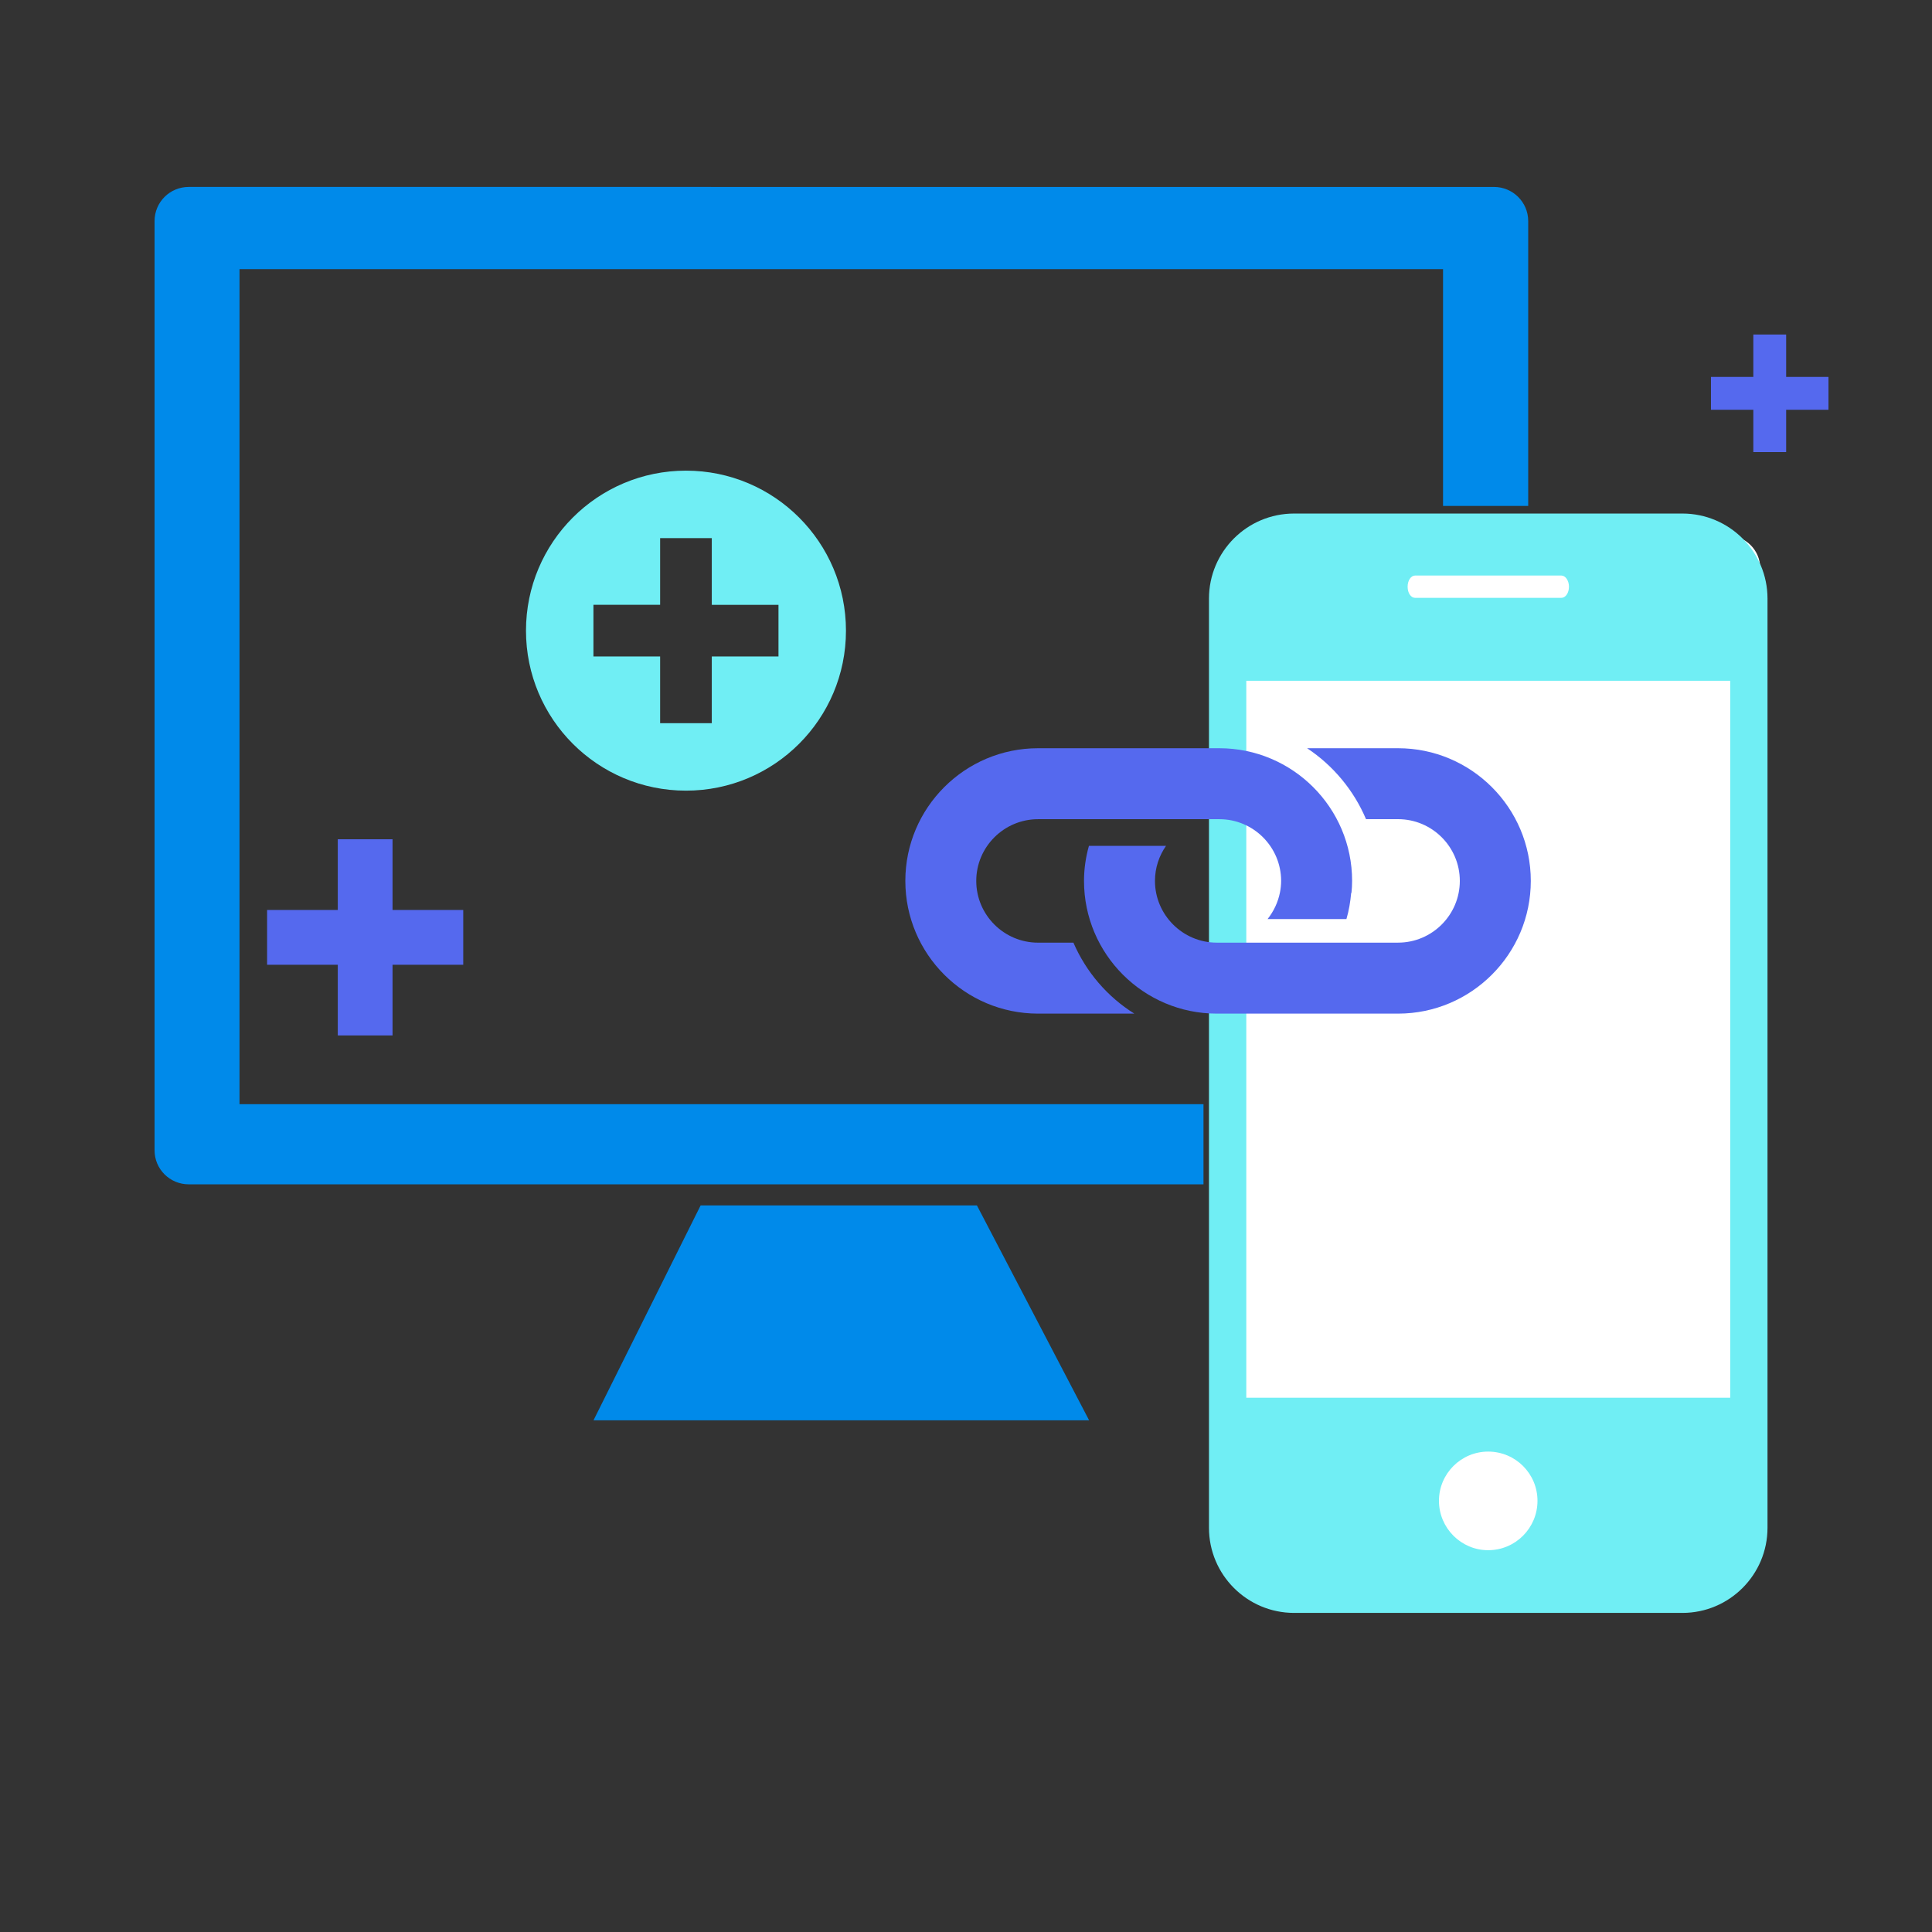 <?xml version="1.0" encoding="utf-8"?>
<!-- Generator: Adobe Illustrator 17.0.0, SVG Export Plug-In . SVG Version: 6.00 Build 0)  -->
<!DOCTYPE svg PUBLIC "-//W3C//DTD SVG 1.1//EN" "http://www.w3.org/Graphics/SVG/1.1/DTD/svg11.dtd">
<svg version="1.1" id="图层_1" xmlns="http://www.w3.org/2000/svg" xmlns:xlink="http://www.w3.org/1999/xlink" x="0px" y="0px"
	 width="100px" height="100px" viewBox="0 0 100 100" enable-background="new 0 0 100 100" xml:space="preserve">
<rect x="0" y="0" width="100" height="100" fill="#333333" stroke="none"/>
<g>
	<path fill="#FFFFFF" d="M91.108,79.169c0,0.933-0.756,1.688-1.688,1.688h-23.7c-0.933,0-1.688-0.756-1.688-1.688V29.41
		c0-0.933,0.756-1.688,1.688-1.688h23.7c0.933,0,1.688,0.756,1.688,1.688V79.169z"/>
	<path fill="#70EEF4" d="M87.082,26.581H66.981c-2.432,0-4.405,1.973-4.405,4.403v48.092c0,2.432,1.973,4.408,4.405,4.408h20.1
		c2.43,0,4.405-1.975,4.405-4.408V30.984C91.487,28.554,89.511,26.581,87.082,26.581 M73.245,29.79h7.571
		c0.214,0,0.393,0.262,0.393,0.577c0,0.328-0.177,0.577-0.393,0.577h-7.571c-0.217,0-0.387-0.25-0.387-0.577
		C72.858,30.051,73.028,29.79,73.245,29.79 M77.027,80.238c-1.401,0-2.547-1.146-2.547-2.557c0-1.406,1.146-2.547,2.547-2.547
		c1.413,0,2.553,1.142,2.553,2.547C79.58,79.092,78.44,80.238,77.027,80.238 M89.556,72.348H64.508v-37.11h25.048V72.348z"/>
</g>
<path fill="#5569EE" d="M72.363,38.728h-4.707c1.346,0.894,2.412,2.17,3.049,3.672h1.658c1.763,0,3.197,1.434,3.197,3.195
	c0,1.76-1.434,3.196-3.197,3.196h-9.384c-1.761,0-3.198-1.436-3.198-3.196c0-0.675,0.214-1.298,0.573-1.815h-3.991
	c-0.162,0.578-0.255,1.186-0.255,1.815c0,3.788,3.082,6.87,6.871,6.87h9.384c3.788,0,6.871-3.082,6.871-6.87
	C79.234,41.807,76.15,38.728,72.363,38.728"/>
<path fill="#5569EE" d="M55.56,48.792h-1.829c-1.764,0-3.2-1.435-3.2-3.196c0-1.761,1.436-3.195,3.2-3.195h0.949h8.435
	c1.762,0,3.196,1.434,3.196,3.195c0,0.202-0.023,0.398-0.058,0.587c-0.102,0.514-0.326,0.989-0.643,1.387h4.081
	c0.13-0.436,0.203-0.889,0.246-1.354h0.015c0.02-0.205,0.033-0.411,0.033-0.621c0-3.789-3.082-6.867-6.871-6.867H54.68h-0.949
	c-3.789,0-6.871,3.079-6.871,6.867c0,3.788,3.082,6.87,6.871,6.87h4.982C57.322,51.596,56.218,50.313,55.56,48.792"/>
<path fill="#70EEF4" d="M35.507,24.361c-4.576,0-8.282,3.709-8.282,8.282c0,4.574,3.706,8.281,8.282,8.281
	c4.573,0,8.28-3.707,8.28-8.281C43.787,28.07,40.079,24.361,35.507,24.361 M40.294,33.979h-3.452v3.454h-2.674v-3.454h-3.452v-2.675
	l3.452,0.001v-3.453h2.674v3.455l3.452,0.001V33.979z"/>
<rect x="17.484" y="43.44" fill="#5569EE" width="2.834" height="10.154"/>
<rect x="13.825" y="47.1" fill="#5569EE" width="10.152" height="2.836"/>
<rect x="90.752" y="17.315" fill="#5569EE" width="1.699" height="6.085"/>
<rect x="88.559" y="19.509" fill="#5569EE" width="6.083" height="1.701"/>
<polygon fill="#008AEA" points="30.72,73.514 56.372,73.514 50.565,62.392 36.264,62.392 "/>
<path fill="#008AEA" d="M62.292,57.152H12.397V13.93h62.294v12.258H79.1V11.444c0-0.979-0.796-1.768-1.773-1.768H9.77
	c-0.983,0-1.77,0.79-1.77,1.768v48.095c0,0.972,0.787,1.762,1.77,1.762h52.522C62.292,61.301,62.292,57.152,62.292,57.152z"/>
</svg>
